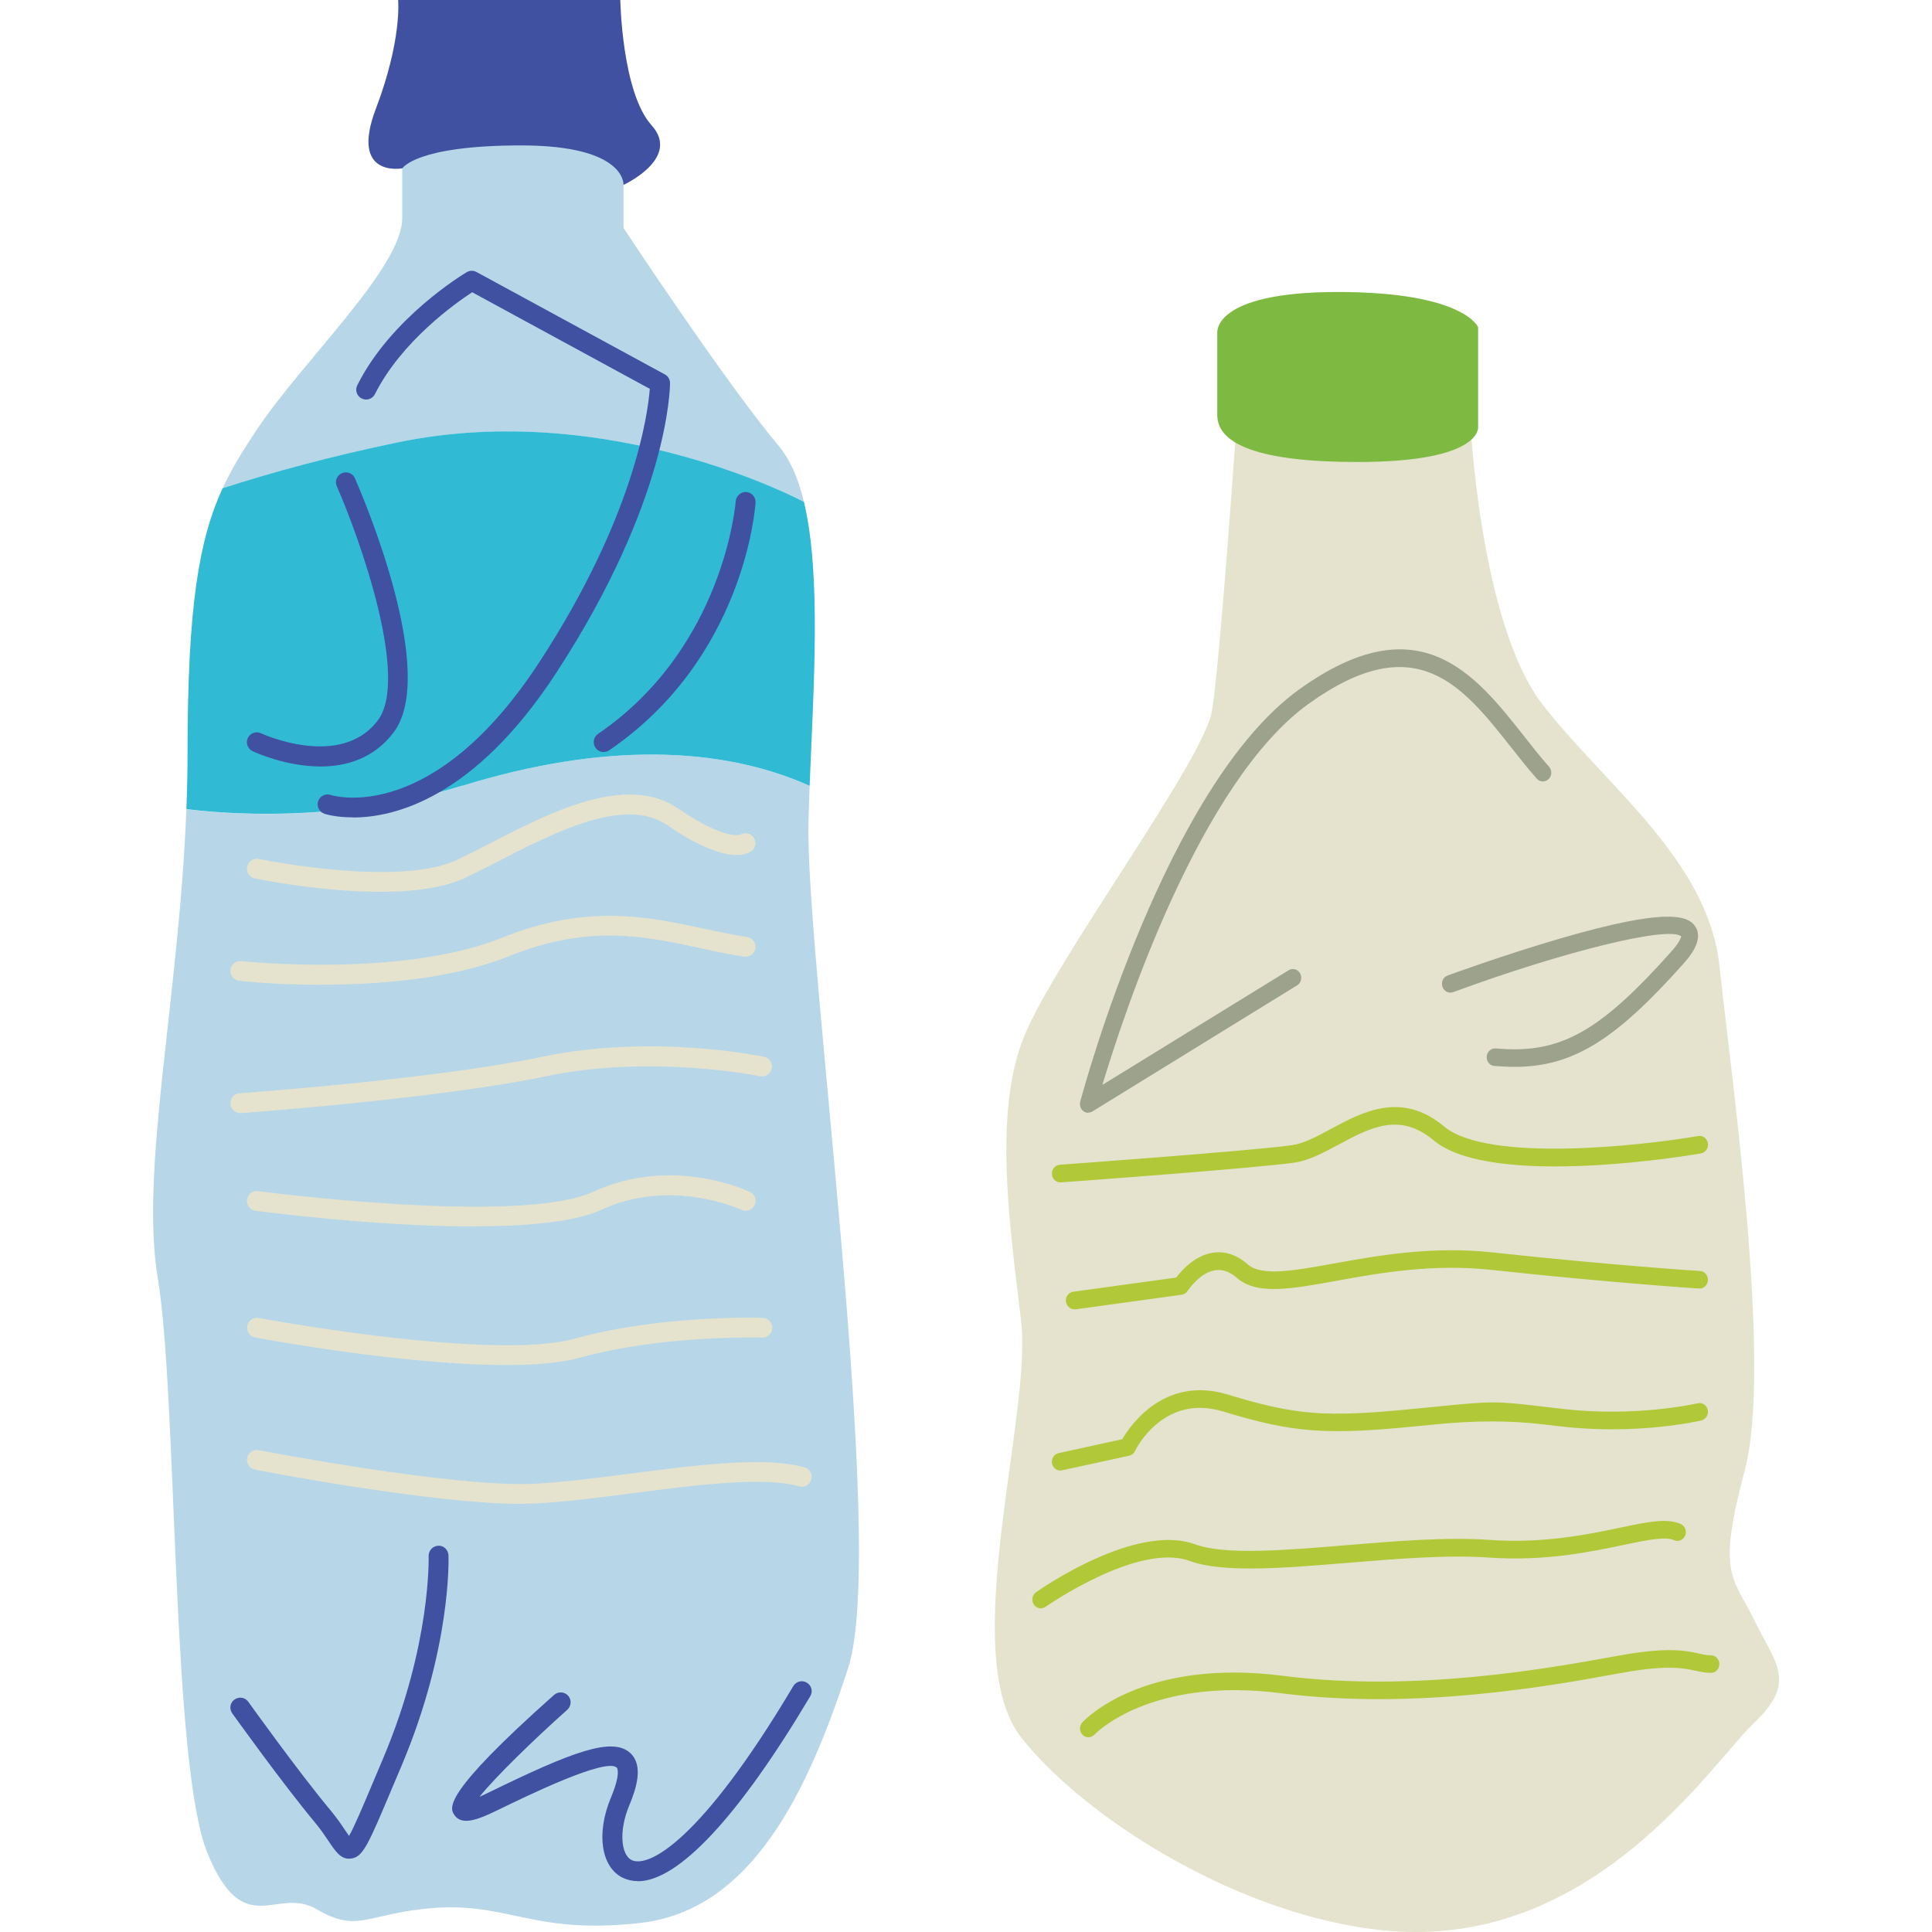 <?xml version="1.0" encoding="UTF-8"?><svg id="Layer_2" xmlns="http://www.w3.org/2000/svg" viewBox="0 0 150 150"><defs><style>.cls-1{fill:none;}.cls-2{fill:#b7d7e8;}.cls-3{fill:#31bad4;}.cls-4{fill:#e5e3cd;}.cls-5{fill:#7eba42;}.cls-6{fill:#4051a1;}.cls-7{fill:#9da28d;}.cls-8{fill:#b1c838;}</style></defs><g id="Layer_2-2"><rect class="cls-1" width="150" height="150"/><path class="cls-4" d="M107.8,149.91c-11.28-.97-23.51-8.65-28.52-15.02-5.01-6.37.87-25.04,0-32.32-.87-7.28-2.18-16.16.22-22.08,2.39-5.92,13.93-21.4,14.59-25.27.65-3.87,1.96-22.99,1.96-22.99h18.07s.71,16.16,5.69,22.53c4.98,6.37,12.82,12.06,13.69,20.26.87,8.19,4.14,30.96,1.96,39.15-2.18,8.19-.92,8.19.74,11.61,1.66,3.41,3.35,4.78,0,7.97-3.35,3.19-12.49,17.53-28.39,16.16Z"/><path class="cls-5" d="M105.4,35.87c-7.62,0-10.89-1.37-10.89-3.64v-6.37s-.44-3.19,9.36-3.19,10.89,2.73,10.89,2.73v7.74s.39,2.73-9.36,2.73Z"/><path class="cls-7" d="M84.5,86.4c-.14,0-.28-.05-.4-.14-.21-.17-.3-.46-.23-.73.27-1,6.65-24.58,17.02-32.02,9.3-6.67,13.62-1.19,17.44,3.65.63.8,1.28,1.63,1.94,2.37.24.28.23.71-.04.96-.27.26-.68.24-.92-.04-.68-.77-1.34-1.61-1.99-2.43-3.8-4.81-7.39-9.35-15.7-3.39-8.44,6.05-14.36,24.04-16.03,29.6l14.46-8.9c.31-.19.71-.08.89.24.18.33.08.74-.23.93l-15.89,9.79c-.1.06-.22.09-.33.09Z"/><path class="cls-8" d="M82.32,91.8c-.34,0-.63-.28-.65-.64-.02-.38.25-.7.61-.73.15-.01,14.82-1.07,18.03-1.52.93-.13,1.95-.68,3.04-1.27,2.44-1.31,5.47-2.94,8.77-.18,3.38,2.83,15.39,1.49,19.73.74.36-.06.69.19.75.56.06.37-.18.72-.54.79-.66.12-16.23,2.77-20.76-1.02-2.64-2.21-4.93-.97-7.36.33-1.19.64-2.32,1.25-3.47,1.41-3.25.45-17.51,1.49-18.11,1.53-.02,0-.03,0-.05,0Z"/><path class="cls-8" d="M83.41,101.65c-.32,0-.6-.25-.65-.59-.05-.37.2-.72.56-.77l8-1.1c.4-.53,1.44-1.72,2.85-1.93.94-.14,1.86.16,2.71.91,1.08.94,3.55.49,6.67-.07,3.39-.61,7.61-1.38,12.36-.86,9.24,1,16.02,1.44,16.08,1.44.36.02.63.35.61.72-.02.38-.33.66-.69.64-.07,0-6.87-.45-16.14-1.45-4.57-.49-8.69.25-12,.85-3.59.65-6.18,1.12-7.73-.22-.57-.49-1.12-.69-1.69-.6-1.21.18-2.13,1.58-2.14,1.6-.1.16-.27.27-.46.3l-8.27,1.14s-.06,0-.09,0Z"/><path class="cls-8" d="M82.32,114.17c-.3,0-.57-.22-.64-.54-.07-.37.15-.73.51-.81l4.94-1.08c.66-1.13,3.33-4.96,8.22-3.46,5.26,1.6,7.54,1.78,14.34,1.11l1.74-.17c4.55-.45,4.63-.45,8.46,0l1.47.17c5.69.66,10.41-.43,10.45-.44.35-.08.7.15.78.51.08.37-.14.73-.49.82-.2.05-4.97,1.15-10.89.47l-1.47-.17q-3.74-.44-8.19,0l-1.75.17c-6.94.68-9.43.48-14.83-1.16-4.62-1.41-6.77,2.88-6.85,3.07-.09.19-.26.32-.45.36l-5.23,1.14s-.09.01-.13.01Z"/><path class="cls-8" d="M80.8,124.87c-.21,0-.42-.11-.54-.3-.2-.31-.12-.74.18-.95.31-.22,7.73-5.41,12.34-3.72,2.33.85,6.89.47,11.73.07,3.84-.32,7.82-.65,11.18-.41,4.18.29,7.59-.43,10.09-.95,2.13-.45,3.67-.77,4.72-.28.33.15.48.56.33.9-.15.34-.53.5-.86.35-.67-.31-2.11-.01-3.93.37-2.57.54-6.08,1.28-10.43.98-3.27-.23-7.19.1-10.99.41-4.97.41-9.67.8-12.26-.15-3.99-1.46-11.1,3.51-11.18,3.56-.11.08-.24.12-.37.12Z"/><path class="cls-8" d="M84.5,134.88c-.16,0-.33-.06-.45-.19-.26-.26-.27-.69-.02-.96.19-.21,4.71-5.01,15.58-3.62,10.25,1.31,20.68-.59,25.69-1.5l.46-.08c3.76-.68,5.16-.37,6.18-.14.34.08.61.13.9.13.36,0,.65.31.65.68s-.29.68-.65.68c-.43,0-.79-.08-1.17-.16-.92-.2-2.18-.48-5.69.15l-.46.08c-5.07.93-15.63,2.85-26.07,1.51-10.16-1.3-14.43,3.16-14.47,3.21-.13.14-.3.21-.47.21Z"/><path class="cls-7" d="M117.57,82.83c-.5,0-1.02-.03-1.55-.07-.36-.03-.63-.36-.59-.74.03-.38.35-.65.71-.62,4.96.45,8.02-1.24,13.62-7.52.65-.73.75-1.08.77-1.18-.97-.83-9.03,1.14-17.71,4.33-.34.12-.71-.06-.83-.42-.12-.36.06-.75.4-.87.04-.02,4.34-1.59,8.76-2.88,8.24-2.4,9.93-1.8,10.49-.9.66,1.06-.53,2.4-.92,2.84-5.28,5.93-8.59,8.03-13.13,8.03Z"/><path class="cls-6" d="M38.92,14.87l-7.69-1.8s-4.1.77-2.05-4.62c2.05-5.39,1.73-8.46,1.73-8.46h17.25s.12,7.18,2.43,9.74c2.31,2.56-2.17,4.62-2.17,4.62l-9.49.51Z"/><path class="cls-2" d="M62.42,38.98c-.43-1.8-1.06-3.29-1.96-4.36-4.1-4.87-12.05-16.92-12.05-16.92v-3.33s.26-3.08-7.95-3.08-9.23,1.79-9.23,1.79v3.85c0,3.85-7.69,11.03-11.28,16.41-1.04,1.56-1.93,2.97-2.67,4.58,3.78-1.21,8.35-2.48,13.63-3.57,16.54-3.42,31.51,4.63,31.51,4.63Z"/><path class="cls-2" d="M62.77,63.85c.02-.92.06-1.87.09-2.84h0c-6.89-3.08-15.99-3.39-26.97,0-10.98,3.39-21.42,1.81-21.42,1.81h0c-.56,14.53-3.62,28.02-2.22,36.42,1.54,9.23,1.03,37.7,3.85,44.62,2.82,6.92,5.39,2.56,8.46,4.36,3.08,1.8,3.76.52,8.21,0,6.64-.77,8.21,2.05,16.92,1.08,8.72-.97,13.08-10.31,16.16-19.8,3.08-9.49-3.33-55.13-3.08-65.65Z"/><path class="cls-3" d="M35.89,61.01c10.98-3.39,20.08-3.08,26.97,0h0c.3-7.63.92-16.34-.44-22.04,0,0-14.97-8.05-31.51-4.63-5.28,1.09-9.85,2.35-13.63,3.57-1.81,3.94-2.72,9.08-2.72,20.55,0,1.46-.03,2.91-.09,4.35h0s10.44,1.59,21.42-1.81Z"/><path class="cls-4" d="M29.52,69.24c-4.67,0-9.43-.98-9.73-1.04-.42-.09-.68-.49-.6-.91.09-.42.5-.68.91-.6.11.02,10.83,2.23,15.41.06.78-.37,1.62-.8,2.51-1.26,4.74-2.44,10.63-5.47,14.66-2.7,3.45,2.37,4.69,2.05,4.81,2.01.33-.2.77-.12,1.01.2.25.34.18.82-.16,1.08-.4.3-2.07,1.05-6.54-2.02-3.27-2.25-8.71.55-13.09,2.8-.9.46-1.76.9-2.56,1.28-1.74.83-4.19,1.1-6.65,1.1ZM57.44,64.84s0,0,0,0c0,0,0,0,0,0ZM57.44,64.84s0,0,0,0c0,0,0,0,0,0Z"/><path class="cls-4" d="M24.98,76.46c-3.55,0-6.17-.28-6.41-.31-.42-.05-.73-.43-.68-.85.05-.42.43-.72.85-.68.12.01,12.43,1.33,20.25-1.82,6.58-2.65,11.37-1.62,15.59-.71,1.18.25,2.29.49,3.42.66.42.06.71.45.65.87-.06.42-.46.71-.87.65-1.19-.17-2.38-.43-3.52-.68-4.2-.91-8.54-1.84-14.69.63-4.5,1.81-10.24,2.23-14.59,2.23Z"/><path class="cls-4" d="M18.66,86.42c-.4,0-.74-.31-.77-.72-.03-.42.29-.79.71-.82.15-.01,15.17-1.08,23.49-2.83,8.52-1.79,16.89-.07,17.24,0,.42.09.68.49.59.91-.09.42-.49.68-.91.6-.08-.02-8.41-1.72-16.61,0-8.42,1.76-23.54,2.85-23.7,2.86-.02,0-.04,0-.05,0Z"/><path class="cls-4" d="M36.8,95.22c-7.67,0-16.41-1.14-16.96-1.22-.42-.06-.72-.44-.66-.86.06-.42.44-.72.86-.66.2.03,20.36,2.66,25.99.06,6.16-2.84,11.95-.11,12.2,0,.38.18.54.64.36,1.03-.19.38-.64.54-1.03.36-.05-.02-5.4-2.53-10.88,0-2.08.96-5.83,1.28-9.88,1.28Z"/><path class="cls-4" d="M39.28,105.98c-7.98,0-18.89-2.03-19.47-2.14-.42-.08-.69-.48-.61-.9.08-.42.48-.69.9-.61.18.03,18.11,3.37,24.53,1.6,6.7-1.85,14.27-1.62,14.59-1.61.42.01.76.37.74.79-.01.42-.36.74-.77.74,0,0-.02,0-.03,0-.08,0-7.66-.23-14.13,1.56-1.49.41-3.5.57-5.75.57Z"/><path class="cls-4" d="M40.44,116.76c-6.85,0-20.06-2.54-20.64-2.66-.42-.08-.69-.48-.61-.9.08-.42.48-.69.9-.61.15.03,15.11,2.91,21.36,2.61,2.19-.11,4.77-.44,7.5-.79,5.17-.67,10.53-1.35,13.52-.48.41.12.64.55.52.95s-.54.64-.95.52c-2.69-.78-7.88-.12-12.9.53-2.76.36-5.37.69-7.62.8-.34.02-.7.02-1.08.02Z"/><path class="cls-6" d="M27.1,144.31c-.67,0-1.07-.59-1.57-1.34-.27-.4-.61-.91-1.05-1.44-2.55-3.06-6.41-8.45-6.45-8.51-.25-.35-.17-.83.18-1.07.35-.25.83-.17,1.07.18.04.05,3.86,5.4,6.38,8.42.49.59.86,1.13,1.15,1.57.09.14.2.29.29.42.39-.67,1.07-2.28,1.95-4.37l.7-1.66c3.73-8.82,3.53-15.63,3.53-15.7-.01-.42.32-.78.74-.8.43-.03.78.32.8.74.01.29.22,7.2-3.65,16.36l-.7,1.65c-1.9,4.51-2.29,5.45-3.25,5.54-.04,0-.08,0-.12,0Z"/><path class="cls-6" d="M49.52,146.05c-.42,0-.82-.09-1.19-.27-1.67-.84-2.05-3.45-.9-6.21.82-1.96.46-2.32.46-2.33-.85-.8-6.97,2.19-9.28,3.31-1.42.69-2.74,1.24-3.33.37-.36-.54-1.03-1.54,7.74-9.33.32-.28.8-.25,1.09.06.28.32.25.8-.06,1.09-2.67,2.38-5.6,5.24-6.82,6.76.2-.09.43-.19.71-.33,6.49-3.17,9.62-4.36,11.01-3.05,1.03.97.44,2.77-.09,4.04-.86,2.06-.61,3.86.17,4.25,1.3.65,5.4-1.46,12.56-13.5.22-.37.69-.49,1.05-.27.37.22.49.69.27,1.05-5.57,9.37-10.25,14.37-13.39,14.37Z"/><path class="cls-6" d="M24.88,59.51c-2.7,0-5.1-1.11-5.27-1.19-.38-.18-.55-.64-.37-1.02.18-.38.64-.55,1.02-.37.06.03,6.15,2.83,9.06-.98,2.51-3.28-1.44-14.25-3.17-18.2-.17-.39,0-.84.4-1.01.39-.17.84,0,1.01.4.67,1.54,6.49,15.17,2.98,19.75-1.55,2.03-3.69,2.62-5.67,2.62Z"/><path class="cls-6" d="M27.39,63.46c-1.3,0-2.09-.24-2.2-.28-.4-.13-.62-.57-.49-.97.13-.4.57-.63.97-.49.33.1,7.97,2.31,16.21-10.32,7.38-11.3,8.42-19.29,8.57-21.21l-13.79-7.5c-1.26.82-5.48,3.79-7.55,7.91-.19.38-.65.53-1.03.34-.38-.19-.53-.65-.34-1.03,2.64-5.27,8.26-8.64,8.5-8.78.23-.14.52-.14.76-.01l14.62,7.95c.25.13.4.39.4.68,0,.37-.1,9.1-8.84,22.5-6.36,9.74-12.57,11.22-15.77,11.22Z"/><path class="cls-6" d="M46.87,58.39c-.25,0-.49-.12-.64-.34-.24-.35-.15-.83.2-1.07,9.81-6.7,10.68-17.95,10.69-18.06.03-.42.4-.74.82-.72.42.03.74.39.72.82-.03.49-.91,12.1-11.36,19.23-.13.09-.28.13-.43.13Z"/></g></svg>